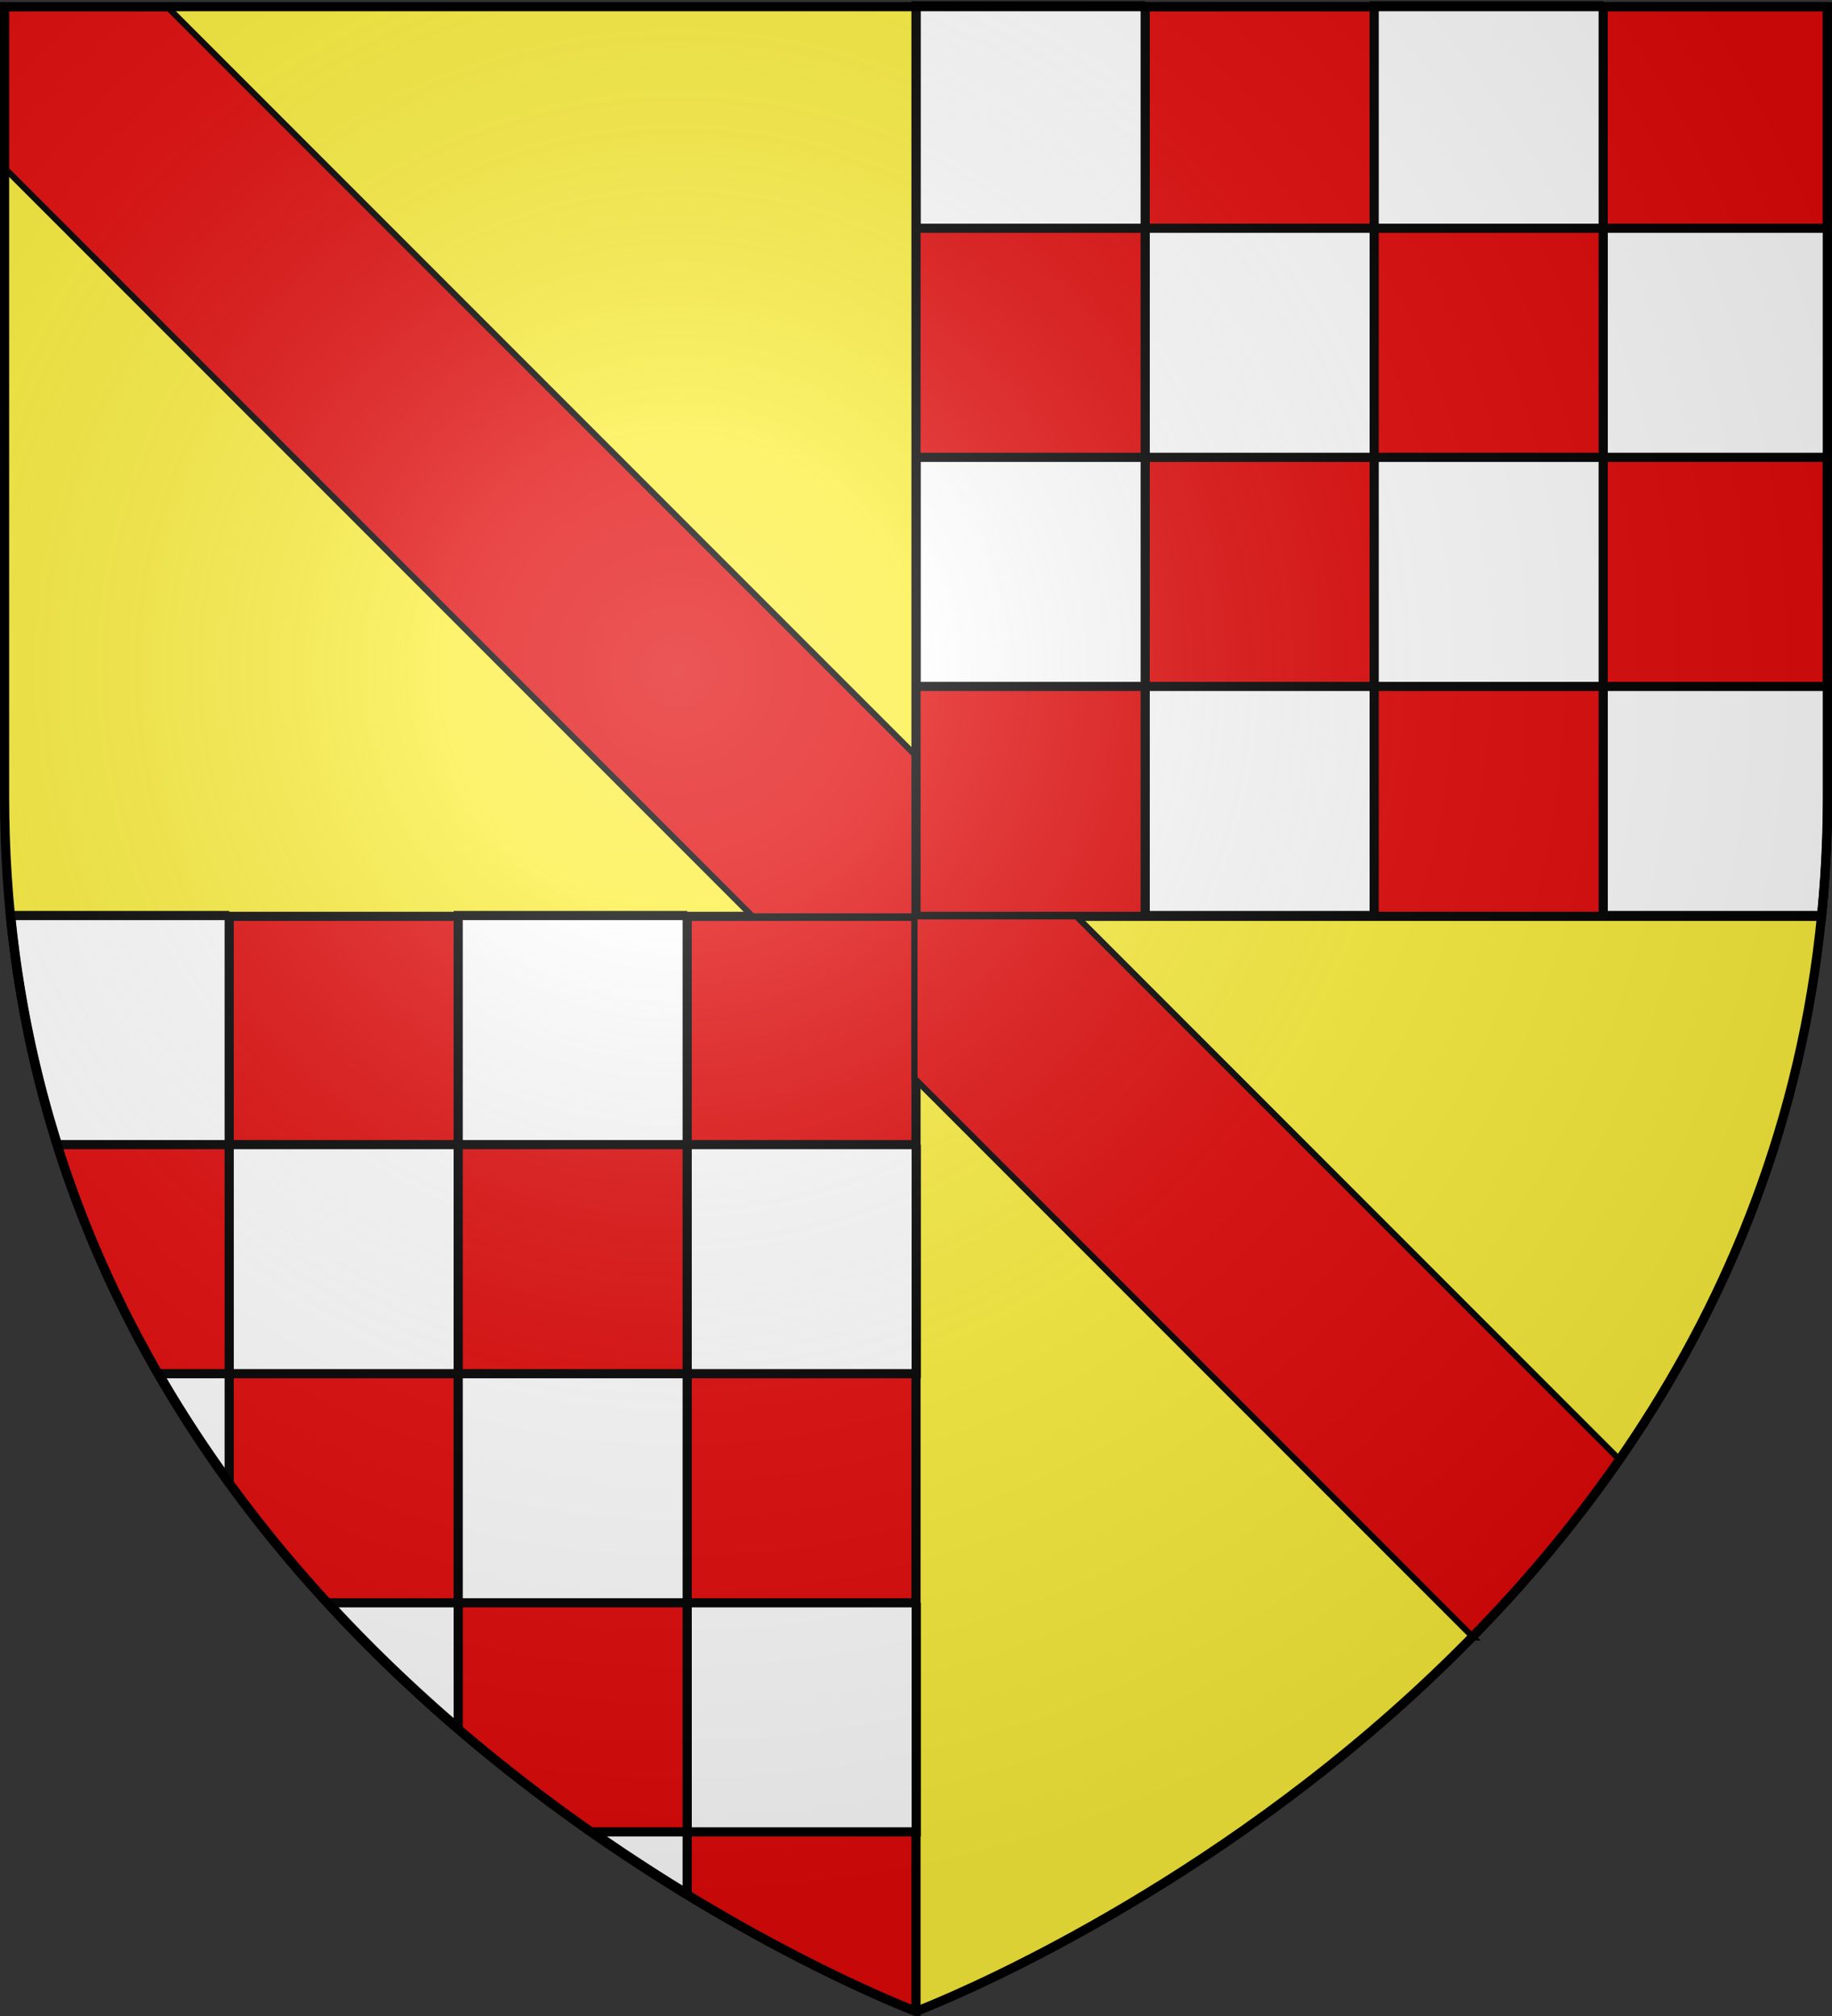<svg xmlns="http://www.w3.org/2000/svg" xmlns:xlink="http://www.w3.org/1999/xlink" version="1.0" width="600" height="660" style="display:inline"><rect width="100%" height="100%" fill="#333333" stroke="none"/><defs><radialGradient cx="221.445" cy="226.331" r="300" fx="221.445" fy="226.331" id="b" xlink:href="#a" gradientUnits="userSpaceOnUse" gradientTransform="matrix(1.353 0 0 1.349 -77.63 -85.747)"/><linearGradient id="a"><stop style="stop-color:#fff;stop-opacity:.314" offset="0"/><stop style="stop-color:#fff;stop-opacity:.251" offset=".19"/><stop style="stop-color:#6b6b6b;stop-opacity:.125" offset=".6"/><stop style="stop-color:#000;stop-opacity:.125" offset="1"/></linearGradient></defs><g style="display:inline"><path d="M300 658.5s298.5-112.32 298.5-397.772V2.176H1.5v258.552C1.5 546.18 300 658.5 300 658.5z" style="fill:#fcef3c;fill-opacity:1;fill-rule:evenodd;stroke:none;stroke-width:1px;stroke-linecap:butt;stroke-linejoin:miter;stroke-opacity:1"/></g><g style="display:inline"><path d="M300.003 299.994V658.5S29.004 556.542 3.433 299.994h296.57M598.497 2.175H300.003v297.819h296.562a395.553 395.553 0 0 0 1.933-39.267V2.175" style="fill:#e20909;fill-opacity:1;stroke:#000;stroke-width:3"/><g style="display:inline"><path d="M352.543 300.003H299.5v53.028l183.042 183.042a461.557 461.557 0 0 0 7.065-7.39l.054-.054c.233-.243.459-.495.692-.738l.117-.126c.216-.233.433-.459.64-.684l.188-.207c.198-.216.396-.432.594-.639l.207-.226.595-.647.207-.226.575-.63.226-.252c.198-.207.387-.423.585-.63l.188-.216c.207-.226.414-.45.612-.675l.126-.145a393.806 393.806 0 0 0 4.464-5.004l.09-.108c.234-.261.469-.53.702-.801l.063-.071c.233-.262.468-.531.692-.792l.091-.108c.233-.261.468-.531.692-.792l.072-.09c.243-.279.486-.559.72-.837l.027-.027c9.297-10.818 18.279-22.293 26.766-34.452l.378-.54c.063-.099.136-.198.207-.297.145-.207.279-.414.423-.612L352.543 300.003M55.213 2.683H1.501v52.35l244.971 244.97H299.5v-53.04L55.213 2.683" style="fill:#e20909;fill-opacity:1;stroke:#000;stroke-width:2;stroke-miterlimit:4;stroke-dasharray:none;stroke-opacity:1"/></g><path d="M225.062 599.73h-31.069A593.612 593.612 0 0 0 225.062 620v-20.27m-74.997-75.006H107.49c13.821 15.031 28.201 28.698 42.575 41.025v-41.025m150.003 0h-75.006v75.006h75.006v-75.006m-225-74.997H51.985c7.187 12.43 14.93 24.247 23.083 35.467v-35.467m149.994 0h-74.997v74.997h74.997v-74.997m-74.997-74.997H75.068v74.997h74.997V374.73m150.003 0h-75.006v74.997h75.006V374.73m-225-75.006H3.5c2.656 26.65 7.961 51.633 15.335 75.006h56.232v-75.006m149.995 0h-74.997v75.006h74.997v-75.006M450.062 224.727h-74.997v74.997h74.997v-74.997m148.5 0h-73.494v74.997h71.559a394.498 394.498 0 0 0 1.936-39.267v-35.73M375.065 149.73h-74.997v74.997h74.997V149.73m150.003 0h-75.006v74.997h75.006V149.73m-75.006-75.006h-74.997v75.006h74.997V74.724m148.5 0h-73.494v75.006h73.494V74.724M375.065 1.905h-74.997v72.819h74.997V1.905m150.003 0h-75.006v72.819h75.006V1.905" style="fill:#fff;fill-opacity:1;stroke:#000;stroke-width:3"/></g><g style="display:inline"><path d="M300 658.5s298.5-112.32 298.5-397.772V2.176H1.5v258.552C1.5 546.18 300 658.5 300 658.5z" style="opacity:1;fill:url(#b);fill-opacity:1;fill-rule:evenodd;stroke:none;stroke-width:1px;stroke-linecap:butt;stroke-linejoin:miter;stroke-opacity:1"/></g><g style="display:inline"><path d="M300 658.5S1.5 546.18 1.5 260.728V2.176h597v258.552C598.5 546.18 300 658.5 300 658.5z" style="opacity:1;fill:none;fill-opacity:1;fill-rule:evenodd;stroke:#000;stroke-width:3;stroke-linecap:butt;stroke-linejoin:miter;stroke-miterlimit:4;stroke-dasharray:none;stroke-opacity:1"/></g></svg>